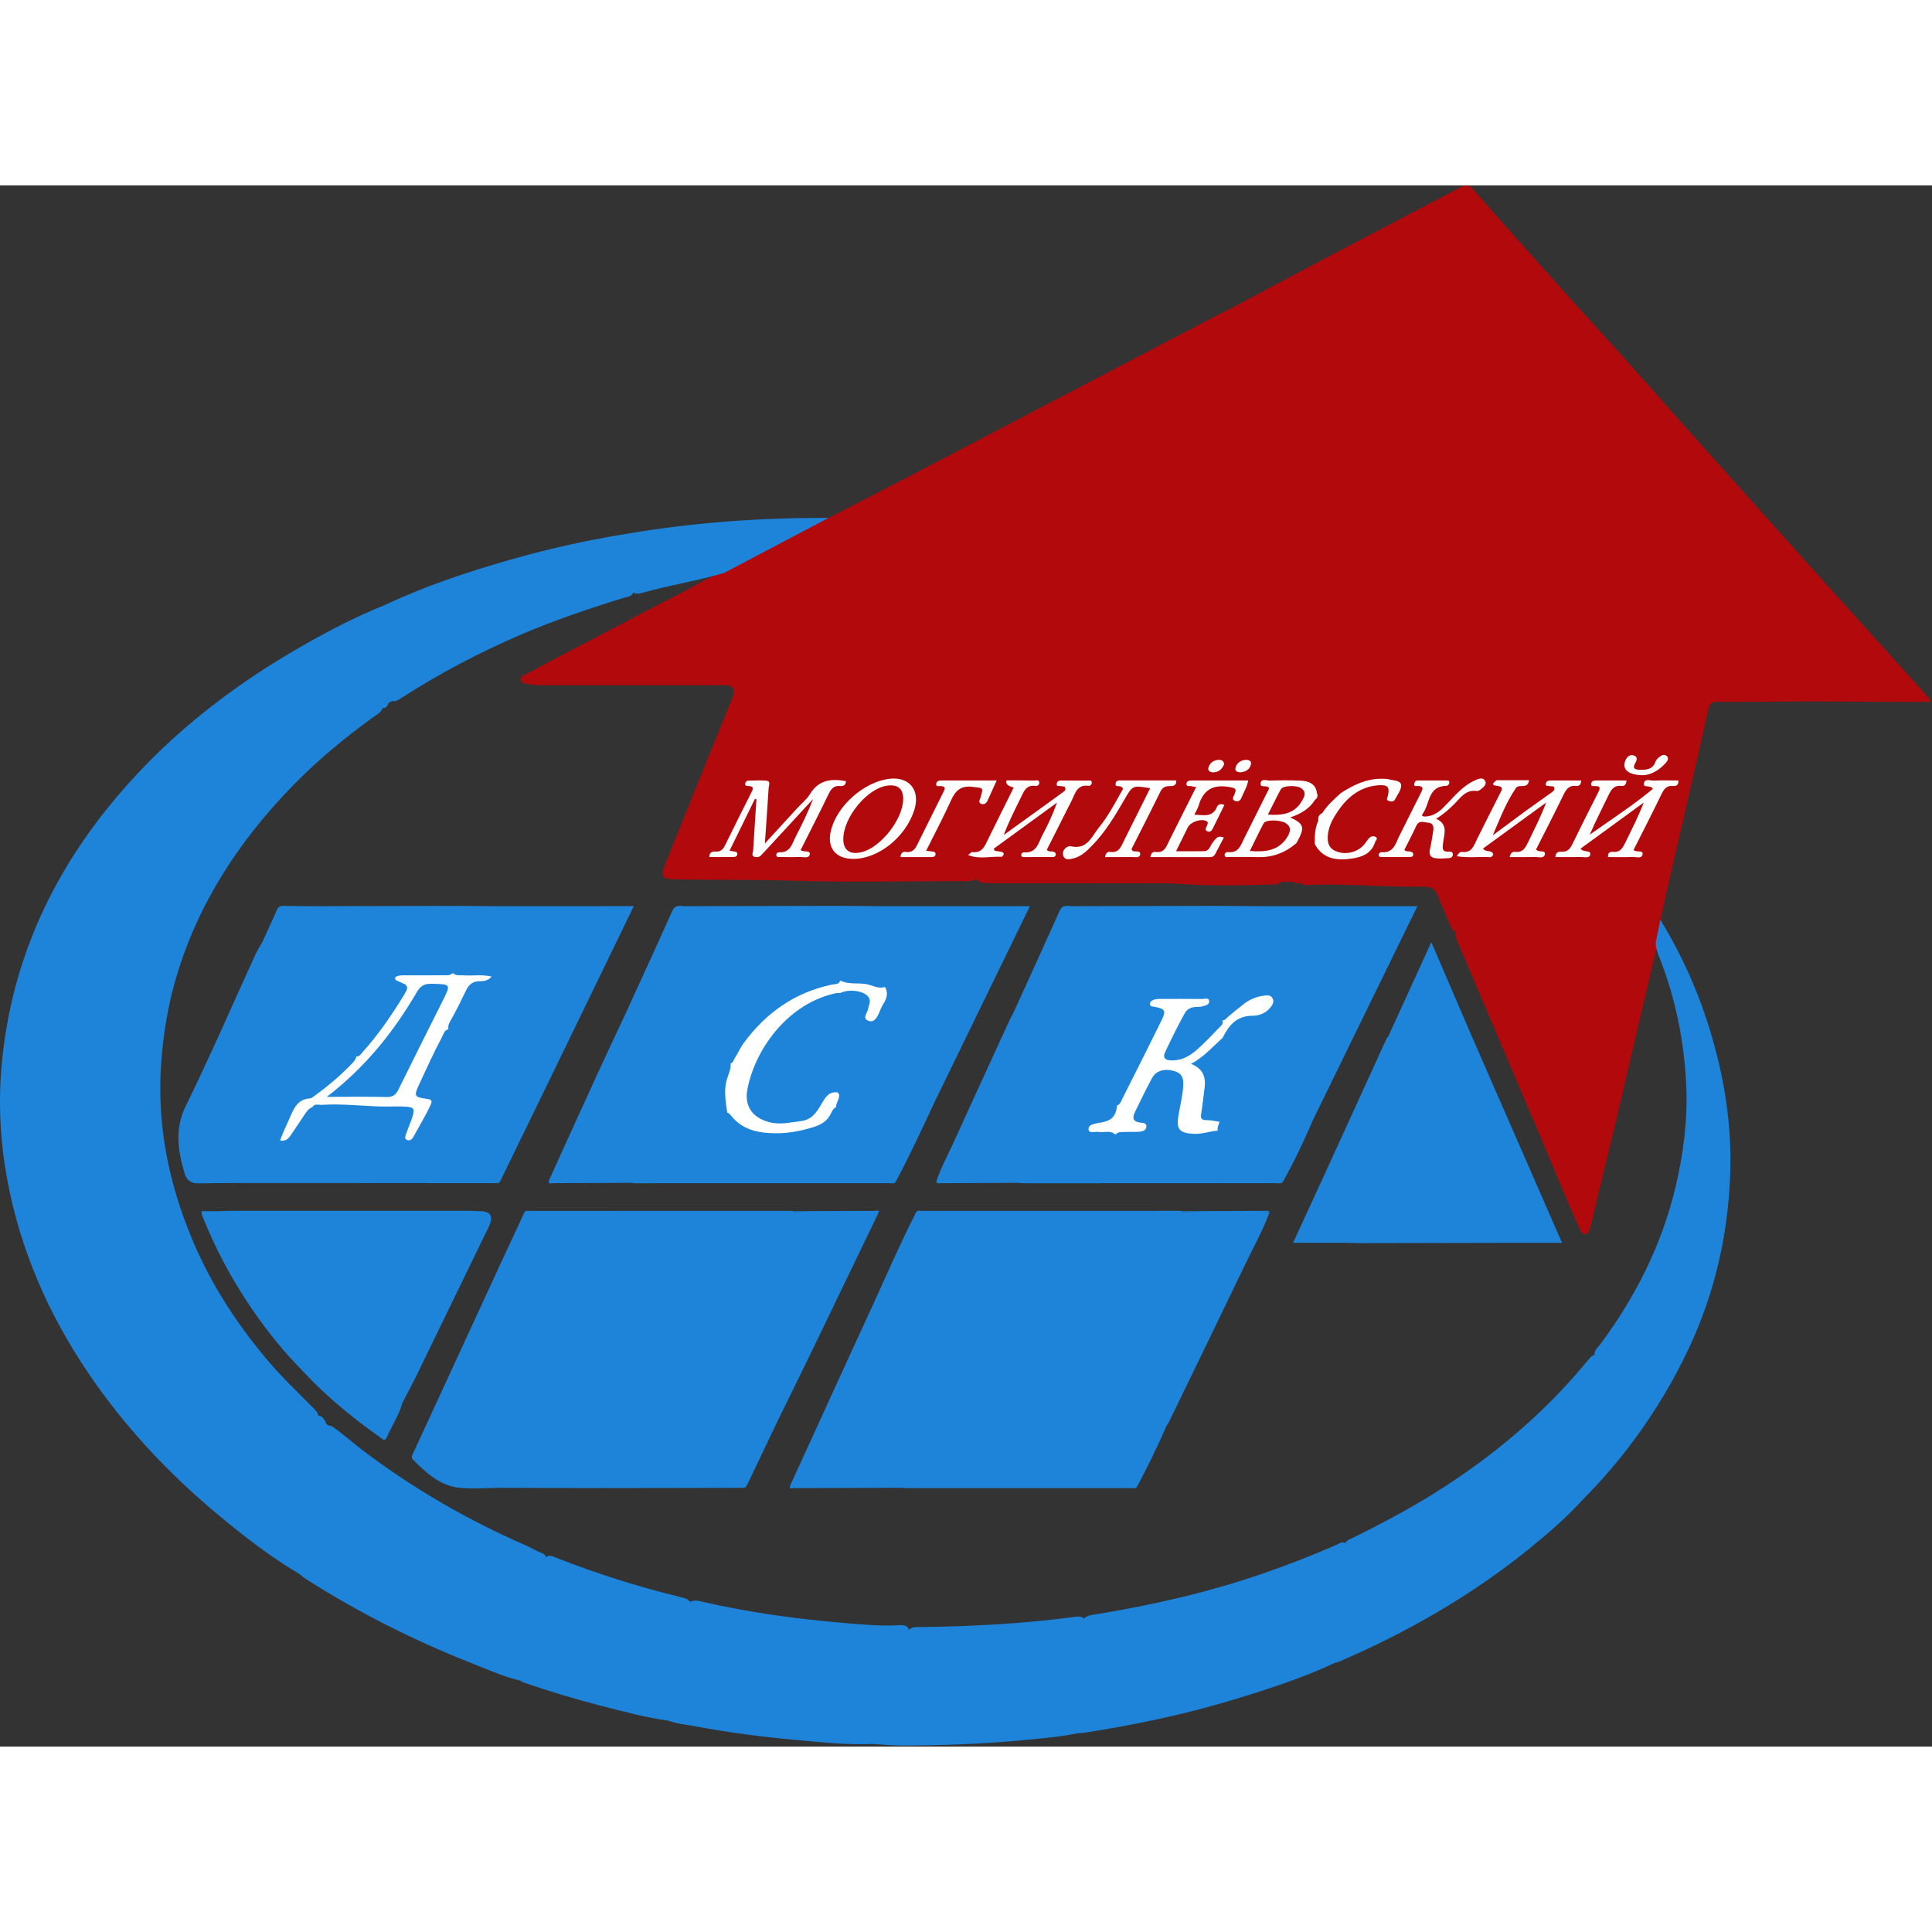 <?xml version="1.0" encoding="UTF-8"?>
<svg xmlns="http://www.w3.org/2000/svg" width="32" height="32" viewBox="0 0 865 699" fill="none">
  <rect x="0" y="0" width="865" height="699" fill="#333333" stroke="none"/>
  <g clip-path="url(#clip0_27_145)">
    <path d="M846.665 210.708C836.563 199.494 826.43 188.303 816.304 177.105C796.312 154.789 776.321 132.473 756.337 110.158C746.22 98.764 736.143 87.338 725.984 75.985C718.524 67.655 710.95 59.423 703.433 51.142C688.781 34.726 674.063 18.367 659.566 1.813C657.591 -0.446 656.315 -0.397 653.983 0.838C634.357 11.2 614.658 21.431 595.016 31.768C580.762 39.269 566.564 46.876 552.343 54.441C549.71 55.766 547.06 57.05 544.452 58.415C499.398 81.974 454.352 105.558 409.29 129.101C396.555 135.756 383.756 142.307 370.989 148.905C369.006 149.32 367.161 149.994 365.333 150.953C351.136 158.422 336.963 165.914 322.701 173.236C316.394 176.056 310.486 179.648 304.342 182.785C284.944 192.708 265.765 203.053 246.391 213.016C243.027 214.747 239.752 216.665 236.379 218.404C235.014 219.103 232.796 219.623 233.186 221.501C233.543 223.24 235.794 223.069 237.322 223.41C239.451 223.89 241.629 223.768 243.799 223.768C270.601 223.768 297.402 223.768 324.212 223.768C328.21 223.768 329.451 225.637 327.934 229.375C317.792 254.186 307.772 279.045 297.817 303.929C295.582 309.504 296.378 310.577 302.392 310.698C319.84 311.048 337.28 310.763 354.744 311.308C380.44 312.104 406.177 311.527 431.898 311.495C433.596 311.495 435.409 311.747 436.831 310.414C437.123 310.731 437.465 311.056 437.847 311.414C440.52 312.624 443.389 312.462 446.217 312.462C471.093 312.478 495.976 312.462 520.852 312.47C523.014 312.47 525.175 312.519 527.337 312.681C542.185 313.803 557.048 313.331 571.912 312.966C572.521 312.47 573.131 312.104 573.748 311.828C575.439 311.828 577.121 311.828 578.811 311.828C579.283 312.015 579.754 312.242 580.225 312.527C580.818 312.576 581.379 312.47 581.899 312.177C583.582 313.624 585.719 313.21 587.661 313.145C604.321 312.616 620.932 314.339 637.583 313.965C640.76 313.892 642.621 315.16 643.759 318.069C645.385 322.23 647.229 326.302 648.928 330.438C649.594 332.055 650.171 333.827 651.991 334.574C651.886 334.786 651.78 335.005 651.675 335.216C651.553 336.639 652.243 337.833 652.764 339.068C668.326 375.972 684.197 412.753 699.67 449.688C702.125 455.556 704.611 461.407 707.228 467.209C707.716 468.29 708.268 469.672 709.707 469.566C711.113 469.46 711.478 468.087 711.868 466.925C712.039 466.413 712.185 465.884 712.307 465.364C716.419 447.982 720.735 430.647 724.839 413.265C730.714 388.381 736.338 363.432 742.408 338.589C742.685 335.338 744.594 332.258 743.424 328.853C744.448 324.148 745.431 319.435 746.512 314.745C752.64 288.082 758.873 261.435 764.813 234.731C765.472 231.764 766.488 231.228 769.186 231.236C781.871 231.285 794.565 231.131 807.251 231.041C826.153 231.139 845.056 231.228 863.966 231.301C864.096 231.301 864.218 230.919 864.446 230.562C858.546 223.963 852.646 217.323 846.689 210.716L846.665 210.708ZM481.332 270.512C477.05 278.647 472.279 286.538 468.964 295.16C468.37 296.696 467.793 298.232 470.426 299.451C466.615 299.614 463.567 299.549 460.52 299.378C462.365 298.972 463.868 298.183 464.803 296.501C467.94 290.813 471.215 285.205 473.726 279.191C474.124 278.249 475.002 277.038 474.018 276.201C472.913 275.266 471.702 276.217 470.703 276.875C468.118 278.606 465.705 280.573 463.169 282.377C457.879 286.132 452.662 290.008 447.371 293.771C445.315 295.233 443.446 296.908 446.445 299.476C442.861 299.638 439.48 299.5 436.148 299.508C439.968 298.703 442.341 296.046 444.047 292.032C446.412 286.457 449.403 281.15 452.109 275.721C454.742 270.439 454.856 270.187 451.256 266.855C454.693 268.326 458.448 266.896 462.162 267.733C460.333 268.131 458.805 268.676 457.96 270.244C454.815 276.079 451.873 282.02 449.045 288.017C448.647 288.862 448.273 289.927 449.143 290.65C449.988 291.357 451.012 290.878 451.776 290.349C460.016 284.677 468.053 278.712 476.083 272.739C478.139 271.203 478.626 269.261 474.977 267.644C479.089 267.4 482.291 267.53 485.518 267.611C483.827 268.196 482.242 268.814 481.357 270.504L481.332 270.512ZM622.784 274.129C622.825 268.627 621.964 267.798 616.486 267.847C614.853 267.863 613.244 267.952 611.7 268.578C602.671 272.219 596.869 278.907 594.04 288.033C591.594 295.949 596.56 300.979 604.784 299.768C608.945 299.159 611.277 296.347 613.967 293.714C613.593 296.493 612.228 298.484 609.497 299.134C602.37 300.825 595.26 302.206 589.758 295.331C589.514 295.022 589.059 294.941 588.653 294.9C588.653 294.9 588.644 294.892 588.636 294.884C588.742 294.9 588.856 294.917 588.978 294.925C590.514 291.845 589.855 288.342 590.839 285.148C590.863 284.823 590.684 284.425 590.449 283.994C590.928 283.1 591.407 282.206 591.887 281.321C592.025 281.337 592.18 281.353 592.334 281.369C595.333 278.525 598.031 275.396 600.794 272.341C600.794 272.324 600.81 272.308 600.818 272.292C602.492 272.528 603.662 271.236 605.003 270.537C610.139 267.847 615.446 265.969 621.354 267.042C622.89 267.318 625.035 267.229 625.45 269.082C625.905 271.154 624.865 272.958 622.784 274.12V274.129ZM670.203 266.262C670.203 266.311 670.203 266.351 670.203 266.4C670.155 266.368 670.122 266.335 670.073 266.311C670.114 266.295 670.155 266.286 670.195 266.27L670.203 266.262ZM700.459 270.488C696.143 278.452 691.389 286.205 688.098 294.689C687.456 296.355 686.847 298.062 689.805 299.451C685.628 299.622 682.434 299.516 679.24 299.451C680.573 299.069 682.044 298.996 682.889 297.777C687.082 291.747 689.992 285.026 693.064 278.403C693.348 277.794 693.389 277.022 692.877 276.493C692.194 275.778 691.365 276.152 690.626 276.453C689.74 276.81 689.008 277.428 688.244 277.989C681.353 283.011 674.413 287.952 667.505 292.958C663.044 296.192 662.914 297.306 667.14 299.914C667.034 299.939 666.936 299.963 666.831 300.004C662.857 300.548 658.883 300.491 654.868 300.101C659.557 299.085 661.402 295.347 663.231 291.438C665.571 286.432 668.115 281.524 670.618 276.591C672.267 273.348 674.51 270.106 671.154 267.14C674.421 268.123 677.891 267.026 681.321 267.79C680.288 268.123 679.329 268.237 678.842 269.171C679.321 271.219 679.143 273.162 678.029 274.99C677.404 276.022 676.745 277.062 676.42 278.249C676.176 279.151 675.738 280.159 676.599 280.898C677.322 281.524 678.192 281.061 678.834 280.63C680.37 279.582 681.857 279.76 683.385 280.557C687.838 278.753 691.308 275.461 695.144 272.747C697.167 271.309 697.135 269.448 694.803 267.579C698.541 267.448 701.84 267.538 705.197 267.66C703.197 267.977 701.418 268.716 700.459 270.496V270.488Z" fill="#B1090C"></path>
    <path d="M433.483 299.783C434.117 299.328 434.808 298.418 435.377 298.491C439.781 299.027 440.903 295.769 442.374 292.778C446.161 285.05 450.013 277.354 453.873 269.577C451.158 268.948 450.099 267.883 450.695 266.383C454.889 266.407 459.082 266.399 463.283 266.472C463.982 266.48 465.079 266.017 465.274 267.155C465.478 268.317 464.616 269.016 463.568 268.87C459.472 268.284 458.432 271.259 457.058 274.079C454.417 279.507 451.638 284.871 449.403 290.852C451.679 289.202 453.954 287.553 456.23 285.911C462.568 281.336 468.923 276.785 475.238 272.177C476.042 271.584 477.302 271.023 476.944 269.739C476.692 268.829 475.555 269.17 474.815 268.943C474.181 268.748 472.987 269.357 473.109 268.016C473.206 266.992 473.824 266.423 475.035 266.448C479.098 266.513 483.153 266.448 487.216 266.48C487.801 266.48 488.687 266.196 488.793 267.187C488.899 268.146 488.183 268.943 487.411 268.837C482.153 268.089 481.39 272.299 479.74 275.574C476.05 282.896 472.345 290.21 468.679 297.459C469.582 298.556 470.606 298.036 471.451 298.272C472.174 298.467 472.71 298.776 472.686 299.588C472.653 300.441 472.02 300.71 471.304 300.71C466.973 300.734 462.641 300.734 458.31 300.734C457.741 300.734 457.245 300.563 457.229 299.873C457.213 299.003 457.952 298.556 458.529 298.605C464.218 299.076 464.917 294.257 466.762 290.795C469.216 286.204 471.418 281.474 473.23 276.362C463.787 283.246 454.336 290.129 444.893 297.004C445.055 297.313 445.226 297.622 445.389 297.938C446.388 298.085 447.396 298.199 448.395 298.394C448.956 298.499 449.484 298.889 449.354 299.474C449.257 299.913 448.737 300.62 448.444 300.604C443.454 300.336 438.359 301.872 433.475 299.808L433.483 299.783Z" fill="white"></path>
    <path d="M588.709 275.175C586.157 279.222 582.24 281.417 577.64 282.993C583.89 285.789 584.329 287.56 580.655 294.078C580.517 294.46 580.257 294.728 579.892 294.899C574.959 299.068 569.286 300.986 562.818 300.758C558.632 300.612 554.439 300.758 550.246 300.709C549.531 300.709 548.474 301.083 548.303 299.921C548.141 298.84 549.23 298.418 549.872 298.491C554.561 299.035 555.528 295.411 557.056 292.331C560.802 284.789 564.589 277.264 568.279 269.885C567.157 268.252 564.264 269.885 564.394 267.91C564.565 265.285 567.173 266.537 568.685 266.488C573.138 266.334 577.608 266.317 582.061 266.504C585.743 266.659 589.042 267.691 589.644 272.144C590.18 273.412 589.757 274.387 588.709 275.159V275.175Z" fill="white"></path>
    <path d="M535.537 269.381C534.464 269.194 533.936 269.162 533.457 268.999C532.677 268.731 531.263 269.479 531.214 268.056C531.173 266.699 532.352 266.431 533.538 266.431C541.9 266.431 550.254 266.431 558.852 266.431C558.349 269.47 556.772 271.705 555.829 274.176C555.269 275.639 554.18 276.021 552.953 275.598C551.408 275.062 552.189 273.704 552.579 272.9C554.025 269.942 552.831 269.763 550.035 269.308C542.786 268.121 538.601 270.933 536.626 277.768C536.26 279.019 535.497 280.157 534.725 281.725C538.853 281.92 542.786 283.139 544.858 278.296C545.395 277.044 546.589 276.679 548.19 277.41C546.533 280.766 544.883 284.09 543.249 287.422C542.697 288.544 542.095 289.836 540.6 289.226C539.056 288.601 540.153 287.414 540.462 286.528C540.746 285.716 541.096 285.065 540.039 284.57C537.642 283.432 533.05 284.968 531.823 287.406C530.141 290.738 528.508 294.102 526.533 298.117C531.157 298.117 535.139 298.174 539.113 298.092C541.478 298.052 541.811 295.703 542.9 294.314C544.176 292.688 545.086 290.738 547.938 292.014C546.638 294.5 545.354 296.979 544.038 299.441C543.558 300.335 542.811 300.758 541.738 300.758C532.88 300.734 524.022 300.742 515.082 300.742C515.261 298.954 516.31 298.231 517.325 298.401C521.421 299.084 522.201 295.939 523.502 293.355C527.427 285.545 531.352 277.727 535.537 269.389V269.381Z" fill="white"></path>
    <path d="M526.647 266.439C526.744 268.763 525.355 268.983 523.729 268.959C521.852 268.926 520.487 269.479 519.536 271.405C515.286 280.1 510.865 288.706 506.566 297.223C506.899 297.662 506.997 297.946 507.184 298.019C508.329 298.483 510.572 297.654 510.491 299.385C510.394 301.319 508.207 300.701 506.826 300.717C502.836 300.774 498.837 300.734 494.79 300.734C494.92 298.946 496.009 298.247 496.993 298.401C501.032 299.06 501.926 295.988 503.218 293.412C507.143 285.618 511.011 277.8 514.953 269.901C507.037 268.568 507.102 268.617 503.348 275.11C499.163 282.343 494.872 289.519 488.972 295.557C486.607 297.979 484.153 300.4 480.788 301.262C479.139 301.684 476.619 302.473 476.002 299.88C475.417 297.394 477.83 295.557 479.545 295.923C486.851 297.507 488.777 291.469 491.979 287.536C495.879 282.733 498.878 277.264 501.869 271.835C502.405 270.86 503.657 269.755 501.519 269.064C500.747 268.82 499.309 269.373 499.463 267.878C499.642 266.187 501.137 266.431 502.324 266.423C510.434 266.415 518.536 266.423 526.639 266.423L526.647 266.439Z" fill="white"></path>
    <path d="M600.209 272.161C605.8 268.528 611.659 265.627 618.543 265.659C619.615 265.659 620.737 265.643 621.761 265.919C623.801 266.464 627.059 266.391 627.311 268.39C627.563 270.414 625.678 272.754 624.597 274.883C623.988 276.094 622.712 275.907 621.72 275.566C620.282 275.07 621.29 273.916 621.436 273.177C622.216 269.373 621.355 268.284 617.226 268.577C609.335 269.138 603.671 273.485 599.331 279.71C596.633 283.579 594.309 287.658 594.464 292.689C594.553 295.695 596.008 297.418 598.738 298.353C603.37 299.929 608.685 298.223 611.456 294.257C612.066 293.387 612.651 292.396 613.488 291.819C614.219 291.323 615.438 291.226 616.162 291.892C616.95 292.615 615.902 293.282 615.682 293.981C614.252 298.45 611.018 300.336 606.515 301.173C597.657 302.831 591.969 301.027 588.645 294.907C588.564 291.291 588.726 287.707 590.262 284.343C589.961 282.758 590.62 281.685 592.042 281.019C594.204 277.549 597.251 274.899 600.201 272.161H600.209Z" fill="white"></path>
    <path d="M548.108 259.053C547.23 261.255 545.735 262.701 543.338 262.807C542.07 262.864 540.64 262.254 541.03 260.735C541.566 258.63 543.248 257.411 545.451 257.216C546.743 257.102 547.816 257.573 548.108 259.061V259.053Z" fill="white"></path>
    <path d="M555.227 262.808C554.179 262.686 552.748 262.361 553.163 260.768C553.707 258.671 555.373 257.428 557.568 257.209C558.843 257.087 560.363 257.55 560.103 259.037C559.689 261.394 557.852 262.58 555.227 262.8V262.808Z" fill="white"></path>
    <path d="M338.019 274.656C334.257 282.328 330.502 290.008 326.65 297.858C327.284 297.98 327.763 298.094 328.251 298.167C329.039 298.28 330.096 298.264 330.12 299.272C330.145 300.418 329.169 300.727 328.137 300.718C324.643 300.718 321.148 300.718 317.638 300.718C317.5 298.427 319.141 298.159 320.328 298.256C322.888 298.475 323.846 297.086 324.814 295.087C328.519 287.448 332.347 279.874 336.166 272.283C337.012 270.601 338.101 268.96 334.858 268.903C334.159 268.895 333.476 268.773 333.639 267.806C333.761 267.074 334.208 266.538 334.972 266.522C337.678 266.473 340.4 266.278 343.074 266.53C345.195 266.733 344.204 268.635 344.139 269.764C343.667 277.679 343.082 285.579 342.448 294.64C347.804 288.805 352.395 283.791 356.995 278.777C358.913 276.688 361.245 274.851 362.692 272.47C366.576 266.115 372.281 265.522 378.734 266.741C378.734 268.415 377.726 269.065 376.125 268.911C373.378 268.643 372.127 270.138 371.005 272.462C366.926 280.906 362.643 289.252 358.466 297.573C359.831 298.792 362.789 297.435 362.545 299.459C362.294 301.58 359.628 300.613 358.003 300.686C355.028 300.816 352.054 300.735 349.08 300.71C348.462 300.71 347.649 300.848 347.568 299.873C347.495 299.004 348.259 298.549 348.828 298.581C353.874 298.906 354.638 294.721 356.28 291.543C359.1 286.091 361.798 280.581 364.025 274.746C356.922 282.442 349.827 290.146 342.725 297.842C342.083 298.541 341.4 299.199 340.774 299.906C339.937 300.848 338.824 300.938 337.792 300.605C336.231 300.101 337.142 298.784 337.198 297.85C337.654 290.17 338.166 282.499 338.661 274.819C338.45 274.762 338.239 274.713 338.019 274.656Z" fill="white"></path>
    <path d="M382.114 301.538C373.939 301.563 370.006 296.427 372.119 288.463C374.987 277.63 386.592 267.35 397.75 265.741C406.958 264.416 412.175 270.641 409.363 279.597C405.56 291.697 393.378 301.506 382.114 301.547V301.538Z" fill="white"></path>
    <path d="M414.637 297.93C415.75 298.044 416.409 298.076 417.059 298.198C417.815 298.336 418.887 298.279 418.863 299.368C418.838 300.604 417.766 300.734 416.791 300.734C412.264 300.742 407.729 300.734 403.162 300.734C403.252 298.921 404.365 298.239 405.348 298.393C409.379 299.043 410.257 295.971 411.541 293.403C415.141 286.228 418.668 279.011 422.276 271.835C423.032 270.332 423.788 269.072 421.13 268.934C420.383 268.893 418.903 269.422 419.188 267.788C419.359 266.797 420.309 266.431 421.382 266.431C429.468 266.455 437.546 266.447 446.233 266.447C444.722 269.771 443.405 272.656 442.105 275.541C441.487 276.906 440.252 277.386 439.114 276.817C437.855 276.183 438.724 275.013 439.017 273.997C440.35 269.43 440.26 269.893 435.474 269.292C430.24 268.642 427.794 270.917 425.803 275.322C422.43 282.782 418.578 290.023 414.645 297.93H414.637Z" fill="white"></path>
    <path d="M668.553 299.784C668.236 300.109 667.919 300.442 667.602 300.768C662.482 300.865 657.346 301.645 652.259 300.369C652.828 299.435 653.454 298.273 654.632 298.419C658.939 298.955 659.817 295.721 661.223 292.852C664.587 286.01 668.074 279.232 671.495 272.422C672.34 270.732 673.64 269.179 670.056 268.805C667.155 268.505 668.984 267.164 670.073 266.311H684.611C684.018 270.545 680.288 267.887 678.841 269.659C676.436 276.648 672.364 282.832 669.658 288.968C673.787 286.261 677.598 281.946 683.059 280.077C686.781 277.42 690.487 274.754 694.225 272.121C695.005 271.569 695.964 271.089 695.94 270.041C695.899 268.537 694.534 269.228 693.754 268.96C693.087 268.732 691.893 269.187 692.088 267.879C692.25 266.798 693.144 266.441 694.209 266.441C698.776 266.457 703.351 266.441 707.959 266.441C707.829 268.074 707.228 269.049 705.7 268.879C702.319 268.489 701.084 270.618 699.816 273.243C695.891 281.353 691.746 289.35 687.732 297.297C688.886 298.931 691.966 297.362 691.681 299.394C691.364 301.621 688.78 300.629 687.163 300.686C683.457 300.808 679.752 300.727 675.932 300.727C676.225 298.955 677.249 298.256 678.272 298.386C681.954 298.866 683.067 296.339 684.327 293.73C687.074 288.066 689.926 282.45 692.25 276.331C682.832 283.182 673.421 290.032 663.953 296.916C665.465 298.963 668.228 297.159 668.553 299.768V299.784Z" fill="white"></path>
    <path d="M740.028 270.21C738.8 268.13 735.753 269.999 736.021 267.813C736.322 265.399 738.898 266.545 740.475 266.48C744.107 266.325 747.756 266.431 751.421 266.431C751.641 268.536 750.454 269.032 748.983 268.902C746.188 268.65 745.034 270.21 743.92 272.502C739.841 280.937 735.55 289.259 731.373 297.556C732.689 298.84 735.664 297.385 735.42 299.45C735.168 301.636 732.519 300.636 730.91 300.693C727.269 300.823 723.628 300.734 719.979 300.734C719.613 298.726 721.084 298.271 722.1 298.385C725.554 298.767 726.611 296.443 727.813 293.997C730.633 288.235 733.543 282.522 735.94 276.321C726.529 283.188 717.119 290.047 707.602 296.987C709.268 298.873 712.226 297.418 711.983 299.515C711.755 301.457 709.301 300.677 707.773 300.709C703.994 300.79 700.215 300.734 696.371 300.734C696.412 298.71 697.785 298.19 699.086 298.312C701.946 298.58 703.027 296.906 704.1 294.696C707.805 287.065 711.649 279.491 715.477 271.917C716.314 270.251 716.972 268.861 714.087 268.934C713.429 268.95 712.226 269.21 712.389 267.91C712.527 266.813 713.405 266.439 714.477 266.439C719.045 266.455 723.612 266.439 728.211 266.439C728.106 268.121 727.48 269.08 725.944 268.885C722.531 268.446 721.296 270.649 720.06 273.241C717.297 279.019 714.347 284.708 711.763 290.697C721.32 283.911 731.129 277.605 740.028 270.21Z" fill="white"></path>
    <path d="M683.068 280.076C678.159 283.717 673.251 287.358 668.342 290.998C671.569 283.636 674.283 276.175 678.842 269.658C680.898 269.918 680.451 271.072 680.126 272.551C679.508 275.33 677.103 277.281 676.859 280.231C678.931 281.124 680.922 275.566 683.068 280.068V280.076Z" fill="#B1090C"></path>
    <path d="M735.672 264.083C728.707 264.026 726.164 261.271 727.708 257.525C728.39 255.859 729.691 254.664 731.454 255.241C733.486 255.9 732.787 257.476 732.023 258.874C731.015 260.702 731.633 261.531 733.681 261.621C736.915 261.759 739.971 261.686 741.271 257.891C741.434 257.403 741.791 256.932 742.173 256.574C743.287 255.542 744.782 254.356 746.074 255.371C747.691 256.639 746.212 258.118 745.261 259.142C742.173 262.466 738.281 264.051 735.68 264.083H735.672Z" fill="white"></path>
    <path d="M642.987 283.571C648.448 286.082 646.587 290.348 646.165 293.989C645.872 296.532 645.206 298.589 648.944 298.288C649.74 298.223 650.602 298.605 650.488 299.702C650.39 300.636 649.659 301.157 648.838 301.197C646.685 301.303 644.482 301.538 642.378 301.197C640.305 300.864 639.736 299.296 640.232 297.183C640.874 294.436 641.248 291.632 641.711 288.845C642.028 286.951 641.354 285.399 639.387 285.326C637.599 285.261 635.356 283.985 634.105 286.74C632.439 290.397 630.529 293.948 628.774 297.451C629.513 298.475 630.399 298.036 631.122 298.207C631.943 298.402 632.804 298.54 632.739 299.604C632.674 300.726 631.732 300.71 630.927 300.71C626.872 300.734 622.809 300.734 618.753 300.718C618.111 300.718 617.323 300.783 617.291 299.824C617.258 298.979 618.006 298.491 618.591 298.54C624.06 299.011 624.856 294.509 626.604 291.08C629.838 284.716 632.934 278.28 636.201 271.925C637.152 270.072 637.437 268.943 634.779 268.894C634.186 268.886 632.967 269.325 633.203 267.927C633.333 267.138 633.674 266.423 634.763 266.431C639.094 266.464 643.418 266.431 647.749 266.448C648.269 266.448 648.887 266.464 648.887 267.212C648.887 268.162 648.294 268.821 647.432 268.845C639.176 269.008 640.232 277.045 636.949 281.376C636.023 282.595 637.81 282.644 638.631 282.555C641.419 282.278 643.694 280.962 645.718 279.028C649.521 275.395 652.747 271.137 657.168 268.171C658.493 267.277 659.947 266.529 661.434 265.936C662.71 265.416 664.246 265.196 664.986 266.748C665.612 268.057 664.539 269.056 663.669 269.837C662.987 270.446 661.979 271.259 661.248 271.153C656.168 270.381 653.877 274.274 651 277.102C648.684 279.377 646.311 281.539 642.995 283.562L642.987 283.571Z" fill="white"></path>
    <path d="M652.259 300.377C657.355 301.197 662.491 300.482 667.602 300.775C662.466 301.587 657.33 302.335 652.259 300.377Z" fill="#B1090C"></path>
    <path d="M145.264 553.847C146.036 554.505 146.816 555.164 147.588 555.822C144.906 557.415 145.296 555.375 145.264 553.847Z" fill="#1D84DA"></path>
    <path d="M487.094 657.494C487.159 658.323 486.753 658.754 485.956 658.77C485.208 658.794 484.575 658.388 484.558 657.665C484.558 657.315 485.16 656.779 485.599 656.641C486.257 656.429 486.923 656.641 487.102 657.486L487.094 657.494Z" fill="#1D84DA"></path>
    <path d="M393.061 460.569C391.817 459.342 390.249 459.846 388.819 459.838C377.75 459.781 366.682 459.781 355.613 459.756C355.613 459.594 355.589 459.439 355.54 459.293C367.543 459.228 379.546 459.155 391.549 459.147C392.215 459.147 394.288 458.277 393.061 460.561V460.569Z" fill="#1D84DA"></path>
    <path d="M568.385 459.764C555.423 459.764 542.453 459.764 529.491 459.764C529.491 459.602 529.467 459.447 529.418 459.301C541.974 459.236 554.521 459.179 567.077 459.114C567.629 459.114 568.141 459.171 568.385 459.773V459.764Z" fill="#1D84DA"></path>
    <path d="M559.584 298.004C561.713 293.705 563.639 289.601 565.768 285.603C566.662 283.92 572.993 283.945 575.528 285.473C578.413 287.204 577.698 289.568 576.349 291.746C572.538 297.906 566.532 298.573 559.584 298.004Z" fill="#B1090C"></path>
    <path d="M567.653 281.742C569.685 277.736 571.473 274.006 573.456 270.373C574.415 268.618 580.664 268.423 582.769 270.032C585.166 271.868 583.841 274.014 582.785 275.793C579.437 281.466 573.984 282.116 567.653 281.734V281.742Z" fill="#B1090C"></path>
    <path d="M377.563 292.714C377.58 282.937 388.225 269.967 397.238 268.748C402.025 268.098 404.471 270.195 404.381 274.884C404.219 283.758 394.532 296.2 386.015 298.467C380.668 299.889 377.555 297.768 377.563 292.714Z" fill="#B1090C"></path>
    <path d="M376.149 355.963C383.049 355.565 389.802 356.183 396.262 358.832C398.765 359.953 399.407 361.554 397.928 364.057C396.709 366.113 395.775 368.34 394.751 370.51C393.044 374.118 390.008 375.586 385.641 374.914C386.511 372.233 387.136 369.486 388.29 366.983C389.485 364.39 388.258 363.35 386.202 362.538C382.886 361.221 379.44 361.278 375.97 361.66C375.028 362.481 373.898 362.887 372.72 363.22C356.385 367.747 346.113 378.962 339.197 393.801C337.661 397.1 336.385 400.53 335.808 404.162C334.516 412.329 338.295 417.555 346.414 418.733C351.33 419.448 356.093 418.571 360.757 417.019C364.187 415.873 365.398 412.655 367.218 410.046C370.582 405.219 371.509 404.772 376.905 405.877C377.547 406.007 377.783 406.397 377.839 406.982C376.913 408.843 375.995 410.704 375.068 412.565C372.126 420.927 365.219 423.219 357.385 424.422C351.225 425.365 345.073 425.787 338.953 424.698C332.883 423.617 328.129 420.302 324.838 415.011C321.888 407.494 323.968 400.326 326.382 393.191C333.37 379.343 343.586 368.689 357.523 361.717C363.415 358.767 369.762 357.288 376.157 355.963H376.149Z" fill="white"></path>
    <path d="M545.72 423.186C542.42 426.38 530.832 426.307 527.995 424.543C526.313 423.495 525.59 421.854 525.972 419.692C526.98 414.028 527.792 408.331 528.735 402.65C529.174 399.993 528.377 397.669 525.614 397.579C522.762 397.482 519.178 395.133 517.098 399.408C514.066 405.633 510.913 411.793 507.687 418.221C509.361 418.359 510.759 418.107 511.71 418.644C512.961 419.342 515.773 418.01 515.391 420.399C515.05 422.496 514.204 425.104 510.743 424.869C506.988 424.608 503.201 424.901 499.43 424.958C495.798 424.901 492.157 424.925 488.524 424.755C487.313 424.698 485.127 425.559 485.062 423.999C484.989 422.203 485.908 420.025 488.045 419.212C489.028 418.839 490.182 418.635 491.222 418.741C496.334 419.261 498.301 416.116 499.463 411.931C506.777 398.644 513.197 384.902 519.974 371.347C520.876 369.542 520.389 368.852 518.495 368.852C517.951 368.852 517.382 368.949 516.878 368.811C515.554 368.453 513.002 369.575 513.335 367.08C513.579 365.227 514.294 362.854 517.349 362.895C526.142 363.017 534.927 362.935 543.802 362.935C543.241 367.519 540.64 369.225 536.536 368.795C533.53 368.486 531.807 369.762 530.547 372.419C527.695 378.449 524.631 384.382 521.608 390.46C526.841 391.663 530.953 389.843 534.497 386.738C539.056 382.74 543.29 378.384 547.158 373.687C552.172 368.551 557.267 363.504 564.598 361.847C566.881 361.335 569.579 360.441 571.083 363.252C572.635 366.154 570.49 368.063 568.685 369.835C566.816 371.672 564.313 373.126 561.827 372.769C556.812 372.054 553.74 374.605 550.864 377.962C549.994 378.977 549.068 379.945 548.166 380.928C545.435 386.291 540.405 389.388 535.569 393.386C541.014 396.222 540.388 401.114 540.283 405.836C540.258 406.779 540.12 407.713 539.95 408.648C539.511 411.037 538.714 413.662 539.389 415.84C540.234 418.57 543.647 417.205 545.711 418.27C546.313 418.579 546.971 418.749 547.255 419.448C546.743 420.691 546.24 421.935 545.728 423.178L545.72 423.186Z" fill="white"></path>
    <path d="M201.281 377.783C196.129 386.795 191.927 396.287 187.279 405.552C186.255 407.6 186.824 408.014 188.912 408.128C195.665 408.51 195.649 408.575 192.431 414.662C190.611 418.115 188.595 421.496 187.1 425.096C185.556 428.826 183.142 429.81 179.233 428.509C180.786 424.381 182.362 420.269 183.866 416.133C184.345 414.808 185.272 413.239 182.492 413.231C168.555 413.191 154.61 413.077 140.673 413.012C140.331 413.012 139.982 413.345 139.64 413.524C136.374 417.116 133.944 421.317 131.473 425.421C129.547 428.623 127.337 429.72 123.534 428.55C126.5 422.211 129.425 415.897 132.432 409.623C132.684 409.095 133.44 408.461 133.952 408.469C141.859 408.575 145.711 402 151.058 398.002C154.041 395.767 156.373 392.671 159.006 389.965C167.848 381.001 174.707 370.575 181.192 359.872C182.273 358.084 181.606 357.458 179.737 357.499C179.063 357.515 178.339 357.596 177.722 357.401C176.568 357.028 174.471 357.442 174.691 355.622C174.886 354.013 175.853 352.509 178.218 352.558C185.369 352.712 192.52 352.631 199.672 352.623C200.745 352.623 201.825 352.525 202.898 352.477H222.264C221.589 357.605 217.867 357.385 214.909 357.353C211.951 357.32 210.627 358.588 209.513 360.969C206.856 366.617 204.044 372.192 201.289 377.791L201.281 377.783Z" fill="white"></path>
    <path d="M769.104 391.094C763.749 369.03 755.289 348.226 743.4 328.852C742.701 332.168 742.002 335.484 741.303 338.799C741.189 341.31 742.132 343.553 743.026 345.821C750.315 364.398 754.151 383.74 754.988 403.601C755.622 418.668 753.688 433.588 750.218 448.265C744.074 474.221 732.347 497.521 716.484 518.853C715.412 520.291 713.705 521.527 713.908 523.623C712.551 523.891 711.795 525.045 710.966 526.029C709.048 528.304 707.131 530.572 705.164 532.806C688.277 552.05 668.789 568.238 647.4 582.232C634.015 590.985 619.956 598.502 605.621 605.556C604.442 606.133 602.955 606.499 602.411 607.848C600.802 606.978 599.501 608.156 598.169 608.742C587.368 613.463 576.397 617.73 565.256 621.565C540.86 629.968 515.813 635.673 490.377 639.81C488.646 640.094 486.85 640.192 485.493 641.532C485.46 641.589 485.436 641.646 485.404 641.695C483.892 640.346 482.055 640.801 480.3 641.029C457.781 643.979 435.149 645.198 412.451 645.458C410.59 645.482 408.631 645.206 407.038 646.587C406.673 646.612 406.34 646.628 406.015 646.644C406.315 646.522 406.632 646.417 406.982 646.319C405.624 644.182 403.39 644.637 401.472 644.718C393.475 645.051 385.503 644.296 377.579 643.621C356.28 641.801 335.102 638.908 314.232 634.08C312.648 633.715 311.055 633.325 309.454 634.015C309.332 634.105 309.21 634.194 309.088 634.284C307.975 632.723 306.146 632.406 304.456 632C285.505 627.392 266.976 621.484 248.821 614.365C247.415 613.813 245.92 612.894 244.441 614.195C244.213 613.024 243.1 612.553 242.1 612.147C239.711 611.171 237.517 609.831 235.16 608.798C209.017 597.364 184.483 583.175 161.769 565.865C157.258 562.428 153.089 558.552 148.344 555.406C147.051 555.406 146.044 555.025 145.776 553.602C144.971 552.27 144.24 550.831 142.484 550.799C142.305 549.36 141.265 548.385 140.274 547.386C133.228 540.283 125.979 533.383 119.518 525.712C105.744 509.345 94.245 491.523 85.996 471.767C75.48 446.599 70.214 420.496 72.156 393.012C73.083 379.961 75.18 367.218 78.853 354.736C88.67 321.376 107.223 293.217 131.286 268.553C142.257 257.314 154.365 247.302 167.116 238.078C168.717 236.916 170.757 236.046 171.35 233.868C172.358 234.421 172.821 233.503 173.414 232.926C174.032 231.211 175.308 230.691 176.998 230.951C178.046 230.634 178.932 230.016 179.834 229.431C196.892 218.444 214.779 209.033 233.437 201.045C248.48 194.609 263.937 189.391 279.548 184.572C281.035 184.109 282.896 184.101 283.538 182.289C284.887 183.15 286.326 182.784 287.691 182.394C299.759 178.981 312.193 177.079 324.22 173.504C339.807 165.296 355.386 157.088 370.973 148.88C340.473 148.766 310.153 150.92 280.076 156.08C262.856 158.86 245.855 162.647 229.09 167.417C209.886 172.886 190.935 179.135 172.813 187.644C158.071 193.585 144.061 200.988 130.4 209.058C96.471 229.098 66.647 253.884 42.917 285.562C18.691 317.946 4.193 354.142 0.683 394.548C-0.788 411.451 0.146 428.298 3.21 444.941C8.988 476.318 21.479 504.973 39.284 531.376C55.57 555.528 75.285 576.568 97.609 595.17C109.1 604.743 120.916 613.91 133.813 621.573C134.87 622.37 135.869 623.248 136.983 623.963C160.119 638.737 184.507 651.073 210.017 661.199C217.566 664.198 225.002 667.562 232.95 669.464C233.389 669.724 233.795 670.081 234.274 670.244C245.79 674.193 257.435 677.737 269.219 680.752C279.207 683.311 289.178 685.993 299.426 687.424C302.928 688.821 306.691 689.049 310.34 689.74C325.545 692.6 340.88 694.624 356.28 696.005C367.689 697.029 379.107 698.321 390.615 697.801C395.19 698.053 399.757 698.541 404.332 698.525C422.398 698.468 440.455 697.801 458.448 696.07C466.729 695.274 475.05 694.616 483.226 692.876C483.632 692.909 484.046 693.023 484.428 692.958C507.5 689.398 530.319 684.66 552.668 677.858C568.035 673.178 583.321 668.245 597.909 661.402C598.429 661.272 598.981 661.207 599.469 660.996C629.993 647.847 658.615 631.48 684.498 610.538C693.088 603.589 701.458 596.373 708.894 588.149C717.159 579.843 724.79 570.945 731.722 561.55C741.157 548.775 749.3 535.187 756.093 520.746C767.609 496.269 773.509 470.508 774.622 443.608C775.362 425.86 773.306 408.331 769.12 391.078L769.104 391.094Z" fill="#1D84DA"></path>
    <path d="M391.712 459.472C379.676 459.618 367.641 459.073 355.613 459.764C355.581 459.764 355.548 459.764 355.516 459.764C355.548 459.626 355.564 459.472 355.54 459.301C355.004 459.244 354.467 459.13 353.931 459.13C315.077 459.13 276.224 459.13 237.379 459.155C236.493 459.155 235.453 458.781 234.795 459.797C231.455 466.972 228.098 474.148 224.774 481.332C211.617 509.84 198.477 538.349 185.336 566.865C184.783 568.06 183.735 569.376 184.962 570.595C190.927 576.503 197.136 582.338 205.961 583.151C211.991 583.703 218.111 583.175 224.189 583.126C238.638 583.167 253.079 583.248 267.529 583.248C289.267 583.248 311.014 583.175 332.753 583.134C333.72 583.191 334.175 582.541 334.525 581.802C339.067 572.285 343.602 562.769 348.137 553.253C353.208 542.9 358.319 532.579 363.342 522.201C373.272 501.673 383.146 481.129 393.053 460.585C393.036 459.691 392.443 459.48 391.703 459.488L391.712 459.472Z" fill="#1D84DA"></path>
    <path d="M659.338 381.88C653.291 367.805 647.237 353.729 640.833 338.833C634.112 353.551 627.822 367.325 621.541 381.092C621.289 381.401 620.947 381.677 620.785 382.026C611.667 401.969 602.581 421.92 593.463 441.863C588.693 452.297 583.874 462.707 578.941 473.418C586.954 473.418 594.479 473.418 602.004 473.418C604.426 473.475 606.848 473.581 609.269 473.573C632.991 473.532 656.721 473.475 680.442 473.427H699.361C685.871 442.578 672.608 412.225 659.346 381.872L659.338 381.88Z" fill="#1D84DA"></path>
    <path d="M271.04 322.71C254.518 322.71 238.005 322.718 221.483 322.726C214.73 322.677 207.977 322.58 201.224 322.588C180.143 322.612 159.055 322.685 137.974 322.734C134.325 322.685 130.685 322.669 127.036 322.572C125.532 322.531 124.59 322.962 123.931 324.481C121.867 329.276 119.632 333.998 117.471 338.744C116.455 340.564 115.301 342.319 114.431 344.205C104.07 366.845 94.188 389.722 83.217 412.07C78.049 422.602 79.698 432.354 82.697 442.529C83.534 445.373 85.614 446.909 88.792 446.836C94.334 446.714 99.877 446.73 105.419 446.681H147.669C172.618 446.69 197.575 446.714 222.524 446.738C223.076 446.738 223.58 446.657 223.848 446.08C230.854 431.688 237.867 417.287 244.872 402.887C257.769 376.289 270.674 349.698 283.766 322.702H271.023L271.04 322.71ZM158.047 413.663C158.023 413.614 157.99 413.574 157.958 413.525H158.153C158.112 413.574 158.08 413.614 158.047 413.663ZM197.908 381.286C194.129 388.316 190.895 395.614 187.506 402.83C185.271 407.601 185.604 408.283 190.773 408.933C192.455 409.145 193.894 409.315 192.853 411.558C190.521 416.597 187.62 421.326 184.971 426.186C184.426 427.178 183.37 427.885 182.24 427.389C180.842 426.771 181.541 425.528 181.874 424.561C182.744 422.001 183.873 419.53 184.662 416.946C185.743 413.37 185.279 412.688 181.452 412.46C179.022 412.314 176.584 412.387 174.154 412.42C164.15 412.541 154.195 410.989 144.183 411.664C142.777 411.761 140.786 410.941 139.933 412.68C138.34 413.159 137.43 414.468 136.536 415.784C134.407 418.913 132.351 422.09 130.213 425.211C129.124 426.796 127.897 428.12 125.386 427.592C126.654 424.081 128.206 420.969 129.588 417.791C131.416 413.59 133.058 409.161 138.738 408.771C139.616 408.714 140.412 407.926 141.176 407.373C147.1 403.098 152.627 398.352 157.689 393.078C158.567 392.168 159.355 391.209 159.55 390.023C161.013 390.079 161.688 388.779 162.533 387.837C169.319 380.295 175.024 371.965 180.338 363.359C183.28 358.597 183.158 358.426 178.03 356.191C177.527 355.972 176.958 355.793 176.901 355.208C176.82 354.339 177.583 354.127 178.209 353.94C179.258 353.632 180.346 353.68 181.419 353.68C186.945 353.672 192.471 353.721 197.989 353.648C199.607 353.623 201.386 354.014 202.711 352.648C204.076 353.997 205.978 353.567 207.701 353.688C211.675 353.965 215.714 353.209 220.118 354.241C218.436 356.175 216.551 356.33 214.706 356.321C211.748 356.305 209.984 357.76 208.725 360.32C206.392 365.049 204.141 369.82 201.484 374.387C200.85 375.476 200.501 376.622 200.777 377.825C198.94 378.133 198.607 379.954 197.892 381.278L197.908 381.286Z" fill="#1D84DA"></path>
    <path d="M213.982 459.269C212.495 459.212 211.016 459.106 209.529 459.106C174.08 459.098 138.632 459.098 103.184 459.106C101.567 459.106 99.949 459.212 98.332 459.277H90.303C90.035 460.691 90.734 461.723 91.173 462.82C96.447 475.929 103.029 488.354 110.831 500.122C117.218 509.743 124.207 518.894 132.147 527.305C135.422 530.694 138.616 534.172 141.997 537.455C150.725 545.899 160.184 553.465 170.098 560.462C170.96 561.071 172.244 562.713 173.211 560.47C175.421 555.326 178.68 550.653 180.119 545.159C182.313 540.925 184.588 536.732 186.677 532.449C197.428 510.394 208.123 488.314 218.842 466.242C221.22 461.344 219.6 459.025 213.982 459.285V459.269Z" fill="#1D84DA"></path>
    <path d="M529.491 459.756H529.394C529.426 459.618 529.442 459.464 529.418 459.293C528.882 459.236 528.345 459.122 527.809 459.122C489.451 459.122 451.085 459.122 412.728 459.147C411.85 459.147 410.81 458.757 410.152 459.773C402.943 473.921 396.637 488.492 390.046 502.933C387.397 508.67 384.731 514.408 382.106 520.153C372.712 540.673 363.334 561.201 353.948 581.729C352.786 584.037 354.825 583.249 355.581 583.249C371.631 583.24 387.681 583.167 403.731 583.11C404.13 583.159 404.536 583.265 404.934 583.265C438.814 583.273 472.686 583.281 506.566 583.257C507.427 583.257 508.492 583.704 509.101 582.598C513.815 573.667 518.301 564.63 522.275 555.342C522.64 554.789 523.071 554.269 523.355 553.676C535.009 529.645 546.695 505.639 558.251 481.568C561.721 474.344 565.655 467.322 568.393 459.764C555.431 459.236 542.461 459.244 529.499 459.764L529.491 459.756Z" fill="#1D84DA"></path>
    <path d="M634.584 322.71H614.739C598.226 322.71 581.704 322.71 565.191 322.718C557.893 322.669 550.604 322.571 543.306 322.58C521.949 322.604 500.601 322.669 479.244 322.718C477.155 322.368 475.481 322.425 474.384 324.879C467.444 340.393 460.366 355.85 453.328 371.323C452.995 371.892 452.605 372.436 452.329 373.038C443.852 391.51 435.36 409.973 426.949 428.47C424.3 434.304 421.163 439.936 419.188 446.072C419.489 446.933 420.228 446.763 420.862 446.763C432.5 446.714 444.129 446.649 455.766 446.592C456.433 446.657 457.107 446.771 457.773 446.771C495.611 446.771 533.457 446.771 571.294 446.738C572.326 446.738 573.472 447.104 574.366 446.186C579.38 437.157 583.834 427.852 587.897 418.36C603.419 386.577 618.941 354.785 634.601 322.71H634.584ZM498.114 446.072C498.114 446.072 498.13 446.072 498.138 446.056C498.138 446.056 498.138 446.064 498.138 446.072H498.106H498.114ZM546.988 446.186C546.988 446.186 547.012 446.112 547.02 446.08C547.077 446.121 547.134 446.153 547.191 446.186H546.988ZM569.043 367.756C566.938 370.575 563.932 371.778 560.567 371.794C553.611 371.827 550.124 376.158 547.434 381.587C543.022 385.585 539.105 390.185 533.245 393.33C538.845 395.54 539.966 399.482 539.292 404.317C538.771 408.039 538.422 411.786 537.821 415.491C537.504 417.442 537.609 418.482 540.055 418.498C542.055 418.514 544.054 418.929 546.053 419.27C545.582 420.562 544.948 421.822 545.143 423.236C541.591 423.48 538.203 424.821 534.546 424.642C528.069 424.325 526.541 422.683 527.622 416.402C528.353 412.143 529.401 407.925 529.743 403.602C530.076 399.36 528.946 397.515 525.834 396.564C521.494 395.248 517.659 396.288 515.863 399.563C513.132 404.545 510.702 409.681 508.199 414.776C506.939 417.352 507.053 419.156 510.458 419.612C511.645 419.774 513.563 419.636 513.229 421.684C512.978 423.244 511.45 423.585 510.06 423.699C508.037 423.87 506.005 423.715 503.981 423.805C502.397 423.87 500.69 423.553 499.43 424.959C499.406 424.991 499.39 425.024 499.365 425.056C497.269 422.773 494.376 424.26 491.905 423.789C490.312 423.488 487.566 424.666 487.379 422.708C487.159 420.359 490.044 420.229 491.954 419.733C492.214 419.668 492.482 419.652 492.75 419.612C497.708 418.766 499.609 416.848 500.154 411.883C501.527 411.574 501.877 410.152 502.413 409.088C508.337 397.393 514.197 385.675 520.007 373.924C522.185 369.519 521.697 368.69 516.976 367.78C516.098 367.609 514.879 367.804 514.887 366.447C514.887 365.358 515.814 364.862 516.74 364.554C517.78 364.204 518.878 364.245 519.95 364.245C526.029 364.229 532.108 364.204 538.186 364.269C539.3 364.277 541.153 363.603 541.372 365.025C541.648 366.788 539.739 367.211 538.308 367.577C537.26 367.845 536.163 367.788 535.082 367.861C533.042 367.999 531.409 368.893 530.425 370.665C527.28 376.337 524.444 382.172 521.665 388.031C520.535 390.421 521.527 391.607 524.03 391.753C528.662 392.022 532.449 390.014 535.773 387.089C539.324 383.968 542.575 380.522 545.842 377.101C546.654 376.248 547.987 375.411 547.223 373.859C548.263 374.037 548.979 373.022 549.694 372.388C551.92 370.413 554.261 368.576 556.585 366.732C559.397 364.497 562.607 363.131 566.191 362.733C567.556 362.587 569.011 362.53 569.758 363.985C570.465 365.358 569.88 366.642 569.043 367.756Z" fill="#1D84DA"></path>
    <path d="M461.121 322.709H443.308C426.51 322.709 409.712 322.709 392.915 322.709C386.698 322.66 380.489 322.563 374.272 322.571C351.566 322.604 328.869 322.66 306.163 322.717C304.034 322.547 302.189 322.14 300.938 324.96C293.916 340.75 286.651 356.427 279.467 372.144C275.436 380.758 271.357 389.339 267.399 397.986C260.191 413.719 253.064 429.477 245.896 445.226C245.01 447.477 246.895 446.73 247.7 446.73C259.362 446.73 271.023 446.648 282.685 446.583C283.213 446.64 283.75 446.762 284.286 446.762C322.359 446.762 360.441 446.762 398.514 446.738C399.375 446.738 400.44 447.169 401.049 446.08C407.144 434.613 412.662 422.862 418.107 411.078C432.394 381.725 446.672 352.38 461.113 322.709H461.121ZM372.037 415.515C370.388 419.01 367.535 420.611 363.984 421.7C358.62 423.341 353.102 424.406 347.617 424.39C340.116 424.373 332.688 423.162 327.463 416.677C326.951 416.044 326.406 415.345 325.594 415.101C324.887 410.005 323.911 404.943 325.577 399.807C326.284 397.645 327.333 395.499 327.097 393.143C328.284 392.858 328.471 391.493 329.039 390.623C330.437 388.478 331.437 386.081 332.965 384.008C342.96 370.445 355.865 361.286 372.549 357.808C373.89 357.532 375.906 357.873 376.093 355.947C376.117 355.947 376.141 355.955 376.158 355.963C379.782 357.889 383.837 356.971 387.665 357.581C390.493 358.028 393.175 359.929 396.222 358.856C397.783 361.481 397.116 363.993 395.45 366.544C394.638 367.78 394.158 369.218 393.549 370.575C392.557 372.786 391.216 375.191 388.502 373.891C386.096 372.737 388.323 370.575 388.608 368.901C388.941 366.967 390.274 365.09 388.632 363.147C386.308 360.392 379.603 359.726 375.971 361.709V361.668C375.572 361.628 375.15 361.498 374.768 361.571C352.566 366.049 338.019 387.015 334.647 404.601C333.168 412.305 336.882 417.36 344.252 419.384C349.161 420.733 353.826 419.497 358.628 418.929C364.618 418.213 366.438 413.232 369.039 409.225C370.81 406.503 372.777 405.739 375.052 406.105C375.264 406.397 375.491 406.69 375.702 406.999C375.889 409.047 374.353 410.761 374.28 412.76C373.061 413.224 372.541 414.475 372.046 415.523L372.037 415.515Z" fill="#1D84DA"></path>
    <path d="M146.312 408.079C163.5 394.906 176.242 379.018 186.628 361.164C188.261 358.352 190.114 357.361 193.332 357.45C201.979 357.686 201.971 357.531 198.046 365.39C191.463 378.547 184.856 391.696 178.347 404.893C177.201 407.209 175.836 408.225 173.081 408.16C164.475 407.949 155.869 408.087 146.312 408.087V408.079Z" fill="#1D84DA"></path>
  </g>
  <defs>
    <clipPath id="clip0_27_145">
      <rect width="864.413" height="698.532" fill="white"></rect>
    </clipPath>
  </defs>
</svg>
